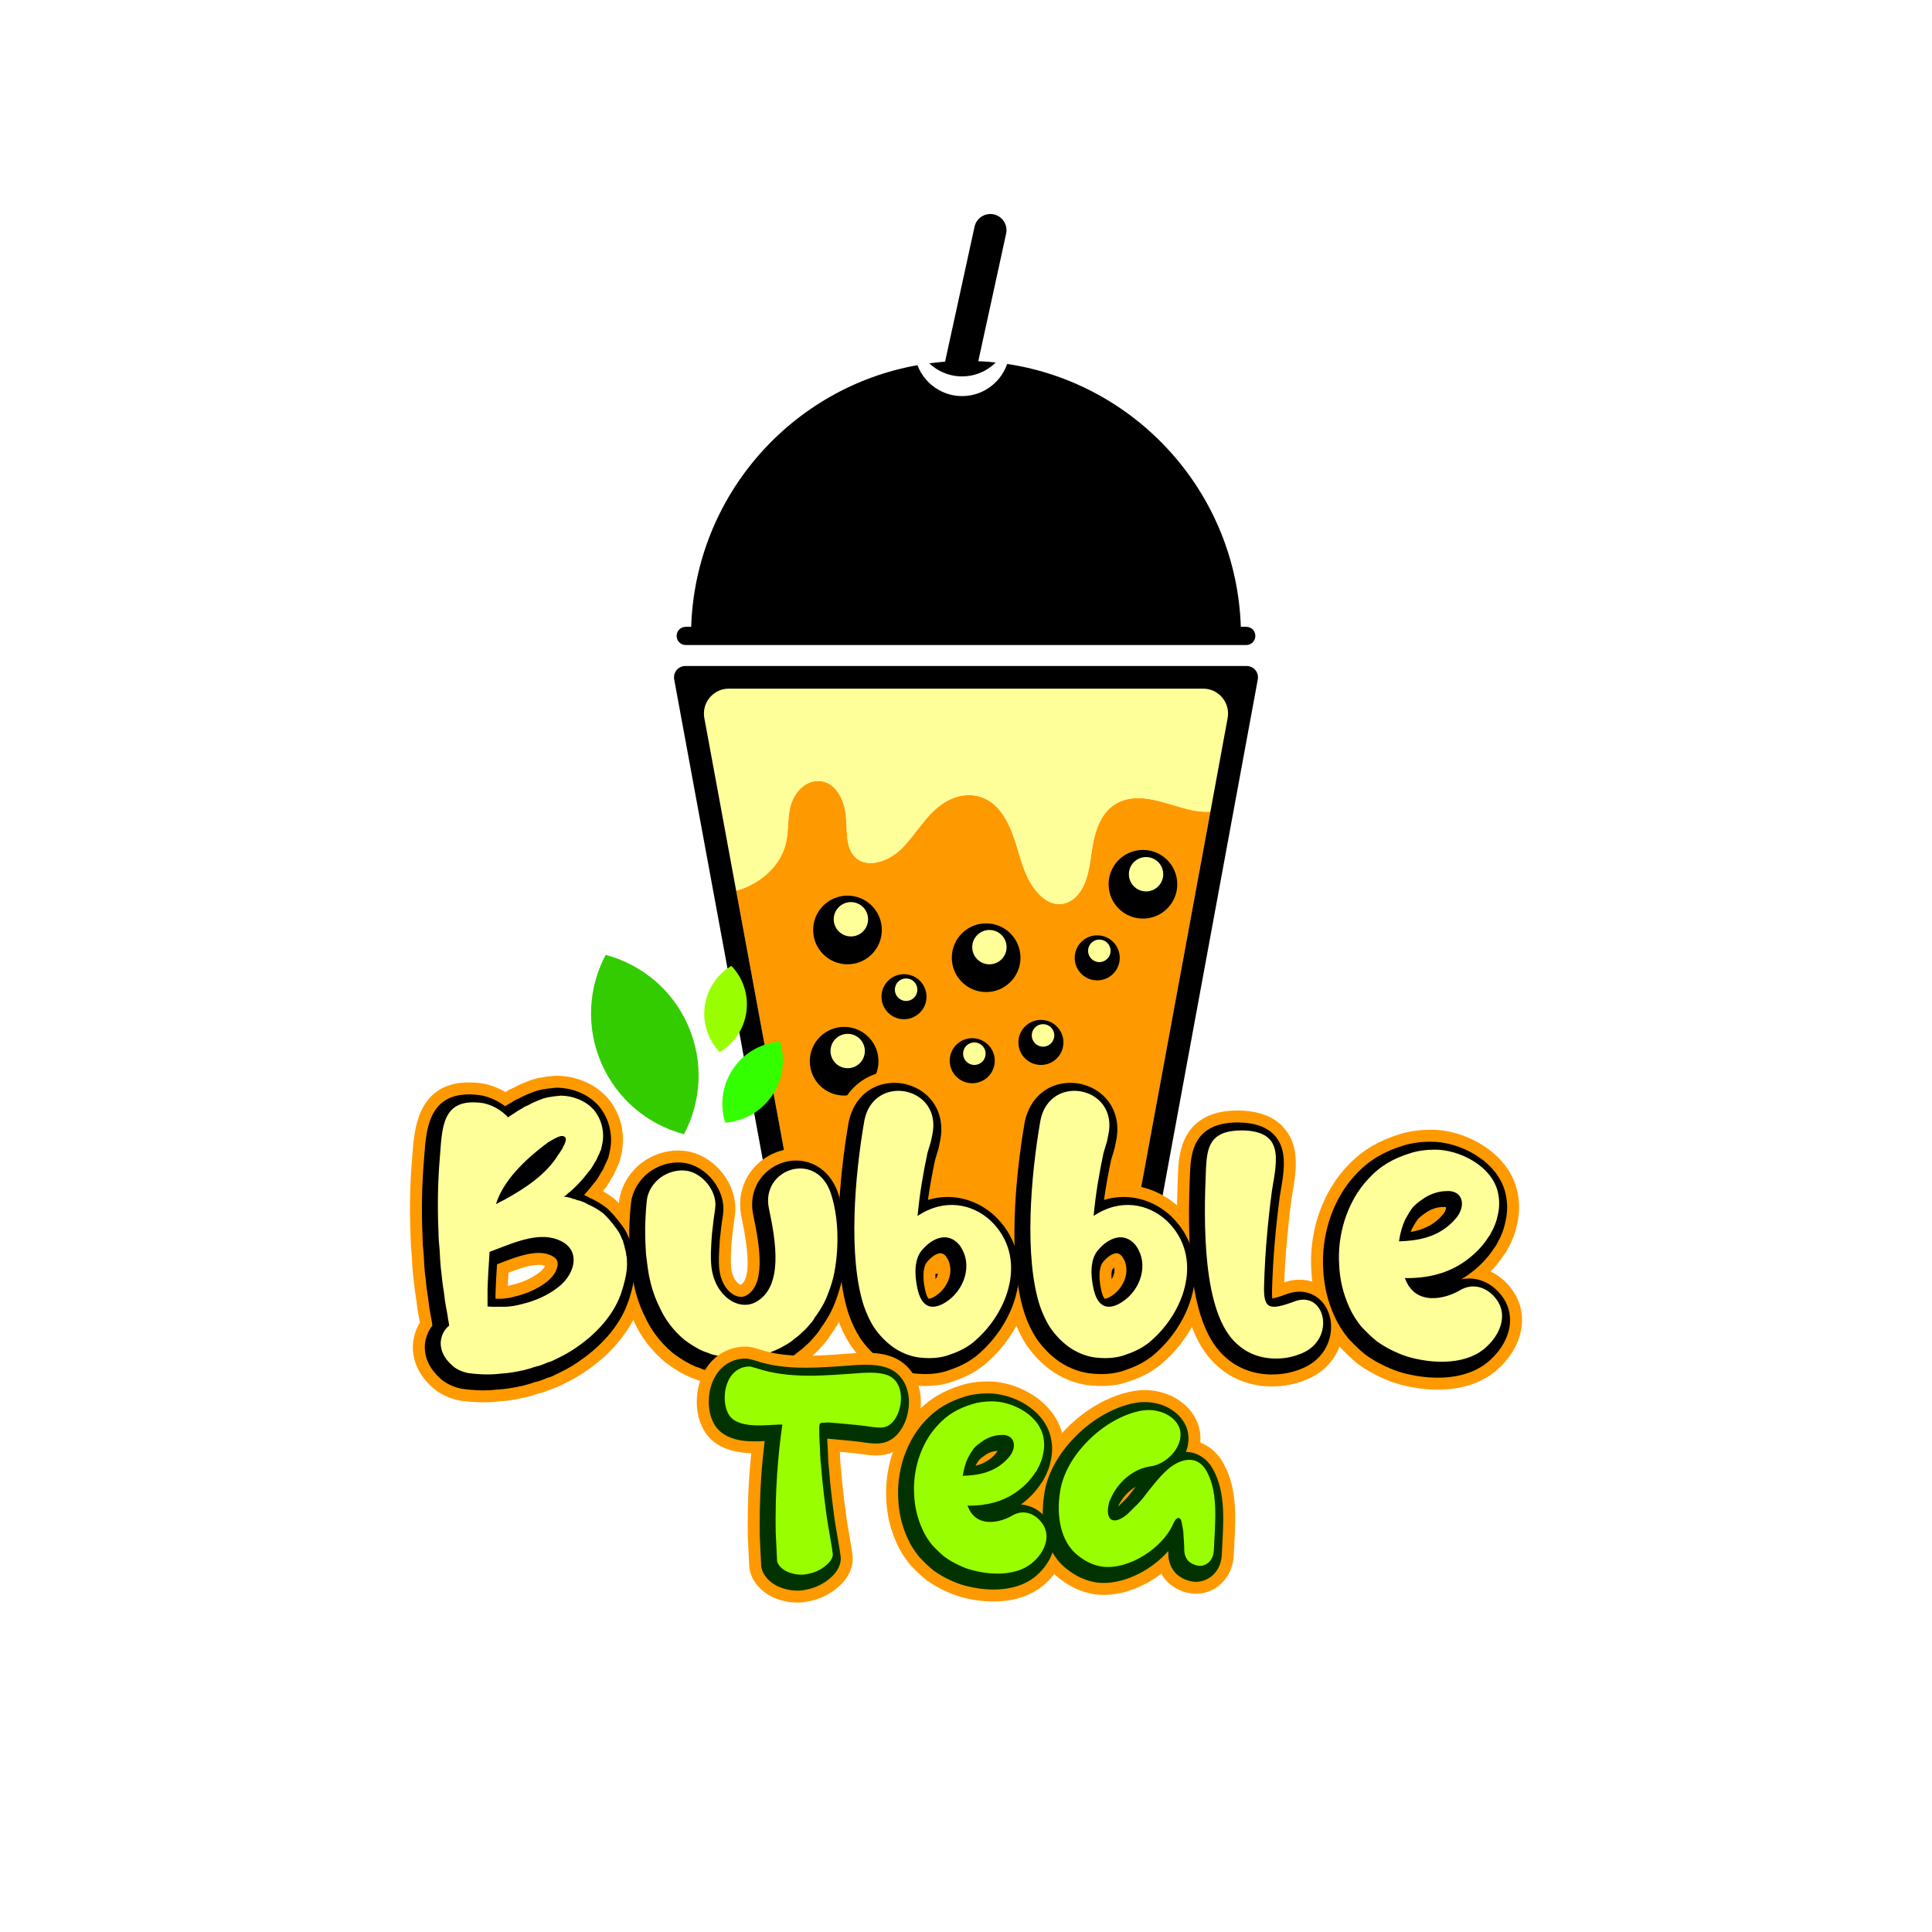 <?xml version="1.0" encoding="UTF-8"?> <svg xmlns="http://www.w3.org/2000/svg" xmlns:xlink="http://www.w3.org/1999/xlink" version="1.1" id="Layer_1" x="0px" y="0px" viewBox="0 0 500 500" style="enable-background:new 0 0 500 500;" xml:space="preserve"> <g> <rect style="fill:#FFFFFF;" width="500" height="500"></rect> <g> <g> <path style="fill:#FF9900;" d="M313.252,210.046l-0.301,1.615l-0.167,0.929l-21.585,117.062h-82.392l-17.829-96.665l-0.452-2.46 c1.816-0.519,3.556-1.28,5.162-2.259c3.706-2.259,6.676-5.764,7.697-10.04c0.703-2.928,0.402-5.999,1.037-8.944 c0.494-2.334,1.723-4.568,3.681-5.982c1.891-1.355,4.367-1.598,6.425-0.46c1.832,1.021,2.97,2.937,3.656,4.852 c0.811,2.267,0.828,4.627,0.937,7.003c0.109,2.284,0.276,4.878,1.816,6.701c3.28,3.89,9.22,1.297,12.181-1.565 c3.865-3.74,6.292-8.734,10.818-11.83c4.024-2.753,9.153-3.196,13.052-0.008c3.305,2.702,4.928,7.07,6.141,11.027 c1.322,4.3,2.359,8.676,5.497,12.098c1.33,1.456,3.07,2.744,5.103,2.853c2.016,0.109,3.823-0.82,5.129-2.326 c2.953-3.413,3.154-8.316,3.874-12.549c0.778-4.51,2.376-9.379,6.827-11.495c4.602-2.192,9.755-0.502,14.34,0.845 c2.435,0.719,4.928,1.472,7.479,1.615C312.005,210.096,312.633,210.096,313.252,210.046z"></path> <path style="fill:#FFFF99;" d="M319.117,178.221l-5.371,29.148l-0.494,2.677c-0.619,0.05-1.247,0.05-1.874,0.017 c-2.552-0.142-5.045-0.895-7.479-1.615c-4.585-1.347-9.738-3.037-14.34-0.845c-4.451,2.117-6.049,6.986-6.827,11.495 c-0.72,4.233-0.92,9.136-3.874,12.549c-1.305,1.506-3.112,2.435-5.129,2.326c-2.033-0.109-3.773-1.397-5.103-2.853 c-3.137-3.422-4.175-7.797-5.497-12.098c-1.213-3.957-2.836-8.324-6.141-11.027c-3.899-3.188-9.027-2.744-13.052,0.008 c-4.526,3.096-6.952,8.09-10.818,11.83c-2.962,2.861-8.902,5.455-12.181,1.565c-1.539-1.824-1.707-4.417-1.816-6.701 c-0.109-2.376-0.126-4.735-0.937-7.003c-0.686-1.916-1.824-3.832-3.656-4.852c-2.058-1.138-4.535-0.895-6.425,0.46 c-1.958,1.414-3.188,3.648-3.681,5.982c-0.636,2.945-0.335,6.015-1.037,8.944c-1.021,4.275-3.991,7.781-7.697,10.04 c-1.606,0.979-3.346,1.74-5.162,2.259l-2.225-12.064l-0.77-4.2l-6.651-36.042H319.117z"></path> <path d="M324.889,173.418c-0.56-0.669-1.38-1.054-2.25-1.054H177.366c-0.87,0-1.698,0.385-2.251,1.054 c-0.561,0.669-0.786,1.556-0.636,2.41l6.76,36.661l0.912,4.928l2.552,13.855l0.469,2.518l18.314,99.325 c0.259,1.389,1.464,2.393,2.878,2.393h87.269c1.414,0,2.627-1.004,2.878-2.393l22.464-121.839l0.176-0.937l0.368-2l0.51-2.769 l5.488-29.742C325.676,174.975,325.442,174.088,324.889,173.418z M313.746,207.369l-0.494,2.677l-0.301,1.615l-0.167,0.929 L294.18,313.478c-1.728,9.371-9.899,16.173-19.428,16.173h-49.501c-9.529,0-17.699-6.802-19.428-16.172l-14.846-80.492 l-0.452-2.46l-2.225-12.064l-0.77-4.2l-5.245-28.425c-0.731-3.962,2.311-7.617,6.34-7.617h122.748c4.029,0,7.07,3.654,6.34,7.615 L313.746,207.369z"></path> <g> <path d="M322.529,162.217h-1.406c-1.129-34.628-26.973-62.998-60.472-68.027c-1.431,4.141-5.003,7.287-9.395,8.107 c-0.736,0.134-1.489,0.209-2.267,0.209c-2.184,0-4.225-0.569-5.999-1.564c-2.535-1.406-4.518-3.69-5.555-6.434 c-32.562,5.798-57.452,33.75-58.556,67.709h-1.414c-1.297,0-2.359,1.054-2.359,2.359c0,1.305,1.063,2.359,2.359,2.359h145.064 c1.305,0,2.359-1.054,2.359-2.359C324.888,163.271,323.834,162.217,322.529,162.217z"></path> <path d="M248.989,97.411c1.196,0,2.351-0.167,3.439-0.494c2.008-0.577,3.815-1.657,5.254-3.104 c-1.489-0.167-2.987-0.285-4.501-0.343l7.203-33.005c0.494-2.259-0.937-4.493-3.196-4.986c-2.251-0.485-4.484,0.945-4.978,3.196 l-7.622,34.921c-1.372,0.109-2.736,0.251-4.083,0.435c1.012,0.962,2.192,1.749,3.489,2.318 C245.517,97.035,247.207,97.411,248.989,97.411z"></path> </g> <g> <ellipse transform="matrix(0.978 -0.208 0.208 0.978 -41.098 66.383)" cx="295.761" cy="229.021" rx="8.887" ry="8.887"></ellipse> <path style="fill:#FFFF99;" d="M296.598,221.807c-2.454,0-4.444,1.99-4.444,4.444c0,2.454,1.99,4.444,4.444,4.444 c2.454,0,4.444-1.99,4.444-4.444C301.041,223.797,299.052,221.807,296.598,221.807z"></path> </g> <g> <ellipse transform="matrix(0.707 -0.707 0.707 0.707 -105.93 225.618)" cx="219.38" cy="240.678" rx="8.887" ry="8.887"></ellipse> <path style="fill:#FFFF99;" d="M220.216,233.465c-2.454,0-4.444,1.989-4.444,4.443s1.99,4.443,4.444,4.443 c2.454,0,4.443-1.989,4.443-4.443S222.67,233.465,220.216,233.465z"></path> </g> <g> <ellipse transform="matrix(0.011 -1 1 0.011 4.513 500.348)" cx="255.221" cy="247.892" rx="8.887" ry="8.887"></ellipse> <circle style="fill:#FFFF99;" cx="256.058" cy="245.122" r="4.444"></circle> </g> <g> <ellipse transform="matrix(0.009 -1 1 0.009 -58.276 490.717)" cx="218.543" cy="274.772" rx="8.887" ry="8.887"></ellipse> <path style="fill:#FFFF99;" d="M219.38,267.559c-2.454,0-4.443,1.99-4.443,4.444c0,2.454,1.989,4.444,4.443,4.444 c2.454,0,4.443-1.99,4.443-4.444C223.823,269.548,221.834,267.559,219.38,267.559z"></path> </g> <g> <path d="M283.96,242.064c-3.219,0-5.829,2.61-5.829,5.829s2.61,5.829,5.829,5.829c3.219,0,5.829-2.609,5.829-5.829 S287.179,242.064,283.96,242.064z"></path> <path style="fill:#FFFF99;" d="M284.508,243.161c-1.609,0-2.914,1.305-2.914,2.914c0,1.609,1.305,2.914,2.914,2.914 c1.61,0,2.914-1.305,2.914-2.914C287.423,244.466,286.118,243.161,284.508,243.161z"></path> </g> <g> <path d="M251.614,268.681c-3.219,0-5.829,2.61-5.829,5.829c0,3.219,2.61,5.829,5.829,5.829s5.829-2.61,5.829-5.829 C257.443,271.29,254.833,268.681,251.614,268.681z"></path> <path style="fill:#FFFF99;" d="M252.163,269.778c-1.609,0-2.914,1.305-2.914,2.914c0,1.609,1.305,2.914,2.914,2.914 c1.61,0,2.914-1.305,2.914-2.914C255.077,271.083,253.772,269.778,252.163,269.778z"></path> </g> <g> <path d="M269.388,263.949c-3.219,0-5.829,2.61-5.829,5.829c0,3.219,2.61,5.829,5.829,5.829c3.219,0,5.829-2.61,5.829-5.829 C275.217,266.559,272.607,263.949,269.388,263.949z"></path> <circle style="fill:#FFFF99;" cx="269.937" cy="267.961" r="2.914"></circle> </g> <g> <path d="M233.951,252.119c-3.219,0-5.829,2.61-5.829,5.829c0,3.219,2.61,5.829,5.829,5.829c3.219,0,5.829-2.61,5.829-5.829 C239.78,254.729,237.17,252.119,233.951,252.119z"></path> <path style="fill:#FFFF99;" d="M234.5,253.217c-1.61,0-2.914,1.305-2.914,2.914c0,1.61,1.305,2.914,2.914,2.914 c1.609,0,2.914-1.305,2.914-2.914C237.414,254.521,236.11,253.217,234.5,253.217z"></path> </g> </g> <g> <g> <g> <g> <path style="fill:#FF9900;" d="M125.132,362.922c-2.361,0-4.368-0.222-5.852-0.416c-0.159-0.02-0.317-0.047-0.474-0.081 c-2.504-0.527-4.612-1.496-6.444-2.961c-0.071-0.056-0.141-0.115-0.209-0.174c-2.031-1.777-3.501-3.746-4.368-5.853 c-0.016-0.037-0.031-0.075-0.045-0.113c-0.976-2.509-1.161-5.11-0.538-7.526c0.306-1.258,0.797-2.434,1.455-3.5 c-0.013-0.089-0.026-0.177-0.039-0.267c-0.149-0.722-0.272-1.45-0.404-2.241c-0.061-0.368-0.125-0.751-0.197-1.158 c-0.023-0.131-0.042-0.262-0.056-0.393c-0.141-1.269-0.275-2.344-0.472-3.461c-0.009-0.052-0.018-0.105-0.026-0.158 c-0.128-0.851-0.215-1.681-0.3-2.511c-0.066-0.643-0.13-1.285-0.229-1.945c-0.013-0.09-0.025-0.181-0.035-0.272 c-0.153-1.448-0.233-3.081-0.304-4.522l-0.018-0.351c-0.152-1.533-0.309-3.294-0.317-5.073 c-0.29-6.435-0.176-13.266,0.323-19.25c0.053-0.634,0.099-1.266,0.145-1.895c0.476-6.526,1.362-18.673,14.667-18.673 c1.161,0,2.413,0.104,3.721,0.308c0.136,0.021,0.272,0.047,0.406,0.077c1.842,0.416,3.644,1.14,5.294,2.115 c0.144-0.092,0.324-0.212,0.47-0.309c0.214-0.143,0.455-0.284,0.685-0.4c0.297-0.148,0.609-0.283,0.929-0.415l0.1-0.041 c0.079-0.047,0.158-0.093,0.238-0.136c1.339-0.72,2.755-1.281,4.085-1.781c0.13-0.048,0.262-0.094,0.396-0.133 c0.959-0.288,1.847-0.51,2.95-0.641c0.522-0.111,1.015-0.179,1.487-0.208l0.35-0.044c0.141-0.017,0.283-0.03,0.425-0.038 c0.337-0.056,0.679-0.085,1.022-0.085c5.609,0,10.987,2.549,14.036,6.654c1.634,2.262,2.667,4.779,3.037,7.351 c0.486,2.922,0.037,5.433-0.444,7.335c-0.038,0.18-0.081,0.343-0.124,0.49c-0.117,0.464-0.288,0.915-0.509,1.342 c-0.076,0.202-0.162,0.401-0.259,0.594l-0.067,0.145c-0.091,0.196-0.207,0.449-0.358,0.731 c-0.133,0.346-0.257,0.641-0.406,0.938c-0.115,0.23-0.244,0.451-0.386,0.665c-0.099,0.148-0.198,0.296-0.339,0.529 c-0.323,0.565-0.686,1.2-1.096,1.814c-0.123,0.184-0.255,0.363-0.397,0.532c-0.22,0.264-0.441,0.526-0.614,0.741 c0.943,0.539,1.877,1.161,2.795,1.862c0.161,0.123,0.316,0.254,0.464,0.392c1.395,1.302,2.708,2.795,3.904,4.44 c0.688,0.889,1.541,2.101,2.196,3.673l0.145,0.368c0.384,0.651,0.647,1.368,0.773,2.116l0.146,0.433 c0.129,0.387,0.22,0.785,0.27,1.19c0-0.001,0-0.001,0.001-0.001c0.005,0,0.028,0.073,0.049,0.149 c0.062,0.218,0.126,0.446,0.19,0.705c0.089,0.357,0.146,0.719,0.171,1.085c0.135,0.533,0.215,1.082,0.235,1.636 c0.087,1.316,0.082,2.578-0.016,3.752c-0.007,0.074-0.014,0.149-0.023,0.224c-0.247,2.065-0.718,4.173-1.437,6.444 c-1.992,6.688-6.894,13.008-13.813,17.808c-2.681,1.955-5.533,3.345-7.999,4.495c-0.407,0.19-0.834,0.335-1.274,0.433 c-0.105,0.023-0.4,0.152-0.72,0.294c-0.52,0.224-1.642,0.674-2.819,0.915c-0.251,0.068-0.467,0.141-0.844,0.282 c-0.156,0.058-0.313,0.11-0.473,0.156c-0.292,0.083-1.419,0.384-1.654,0.451c-0.136,0.039-0.273,0.073-0.412,0.104 c-2.162,0.462-4.468,0.905-6.739,1.025C127.857,362.844,126.509,362.922,125.132,362.922z M131.594,329.371 c-0.072,1.186-0.136,2.333-0.185,3.428c0.386-0.078,0.777-0.173,1.177-0.288c0.089-0.025,0.178-0.048,0.267-0.069 c2.487-0.592,5.002-1.764,6.728-3.134c0.036-0.028,0.072-0.056,0.109-0.085c0.695-0.527,1.143-1.152,1.37-1.611 c-0.137-0.049-0.304-0.101-0.507-0.152c-0.299-0.074-0.693-0.115-1.138-0.115 C137.185,327.345,134.308,328.336,131.594,329.371z"></path> </g> <g> <path style="fill:#FF9900;" d="M189.833,358.69c-1.254,0-2.563-0.084-4.001-0.257c-0.283-0.033-0.564-0.088-0.839-0.16 l-0.014-0.001c-0.262-0.029-0.525-0.061-0.787-0.106c-0.319-0.052-0.633-0.131-0.94-0.233c-0.138-0.046-0.274-0.1-0.424-0.135 c-0.113-0.016-0.156-0.023-0.269-0.045c-0.523-0.105-1.503-0.342-2.542-0.81c-0.061-0.021-0.13-0.043-0.199-0.066 c-0.354-0.118-0.707-0.241-1.002-0.36c-2.111-0.878-4.203-2.116-6.463-3.81c-0.101-0.076-0.2-0.155-0.296-0.237 c-1.867-1.586-3.491-3.311-4.828-5.124c-1.26-1.679-2.252-3.361-3.178-5.399c-1.869-3.774-2.716-7.263-3.19-9.567 c-0.039-0.187-0.068-0.376-0.09-0.565c-0.024-0.22-0.066-0.425-0.103-0.625c-0.069-0.38-0.133-0.75-0.182-1.12 c-0.077-0.549-0.156-1.173-0.234-1.795c-0.152-1.139-0.329-2.465-0.348-3.778c-0.153-2.255-0.153-4.276-0.153-5.909 c0-0.047,0.001-0.094,0.002-0.141c0.061-2.701,0.226-5.273,0.49-7.645c0.006-0.054,0.012-0.109,0.02-0.163 c0.516-3.738,2.719-7.391,5.894-9.772c0.032-0.023,0.064-0.047,0.096-0.07c2.768-1.992,5.949-3.046,9.201-3.046 c0.61,0,1.226,0.038,1.831,0.114c7.607,0.968,13.71,8.648,12.962,16.208c-0.033,0.523-0.115,1.053-0.219,1.727 c-0.093,0.596-0.215,1.382-0.321,2.313c-0.042,0.526-0.109,1.081-0.183,1.666c-0.076,0.603-0.148,1.173-0.178,1.723 l-0.049,0.766c-0.132,2.032-0.268,4.132-0.057,5.972c0.359,2.99,1.951,4.162,2.469,4.282c2.293-1.39,2.372-7.248,0.214-17.406 c-0.992-4.528-0.005-8.953,2.786-12.422c2.745-3.41,6.987-5.446,11.35-5.446c6.566,0,11.938,4.346,14.019,11.342 c1.983,6.442,2.352,14.626,0.996,22.398c-0.249,1.498-0.672,3.14-1.283,4.974c-0.451,1.355-1.087,3.144-1.998,4.967 c-0.022,0.042-0.043,0.086-0.066,0.128c-0.849,1.603-1.783,3.094-2.783,4.442l-0.109,0.19 c-0.104,0.181-0.216,0.358-0.337,0.527l-0.378,0.529c-0.198,0.278-0.419,0.538-0.66,0.779 c-0.054,0.063-0.125,0.158-0.208,0.262l-0.171,0.215c-0.056,0.07-0.113,0.138-0.172,0.205 c-0.56,0.641-1.239,1.417-2.161,2.195c-0.715,0.73-1.448,1.289-2.058,1.754l-0.214,0.164 c-0.947,0.818-1.993,1.546-3.115,2.169c-1.891,1.123-3.975,2.062-6.036,2.719c-2.155,0.686-4.374,1.128-6.601,1.317 C191.813,358.633,190.84,358.69,189.833,358.69z"></path> </g> <g> <path style="fill:#FF9900;" d="M239.471,358.701c-0.698,0-1.412-0.029-2.125-0.089c-3.616-0.229-7.206-1.471-10.39-3.594 c-2.608-1.769-5.043-4.229-6.898-6.958c-0.032-0.047-0.064-0.095-0.095-0.143c-1.296-2.025-2.368-4.28-3.277-6.895 c-0.014-0.039-0.027-0.079-0.04-0.118c-5.43-16.692-1.419-43.286-0.06-51.04c0.01-0.053,0.02-0.106,0.03-0.159 c1.521-7.511,7.485-12.559,14.841-12.559c4.701,0,9.206,2.128,12.051,5.694c2.887,3.617,3.864,8.34,2.758,13.308l-0.288,1.438 c-0.038,0.19-0.085,0.379-0.141,0.564l-0.835,2.783c-0.423,1.987-0.796,3.914-1.122,5.795c0.46-0.032,0.921-0.048,1.381-0.048 c5.199,0,10.26,2.022,14.251,5.69c0.027,0.025,0.054,0.05,0.082,0.077c4.981,4.748,7.475,10.885,7.214,17.747 c-0.319,8.382-5.015,17.267-12.252,23.183c-0.055,0.044-0.11,0.089-0.167,0.132c-2.163,1.647-4.545,2.902-7.278,3.834 C244.821,358.245,242.252,358.701,239.471,358.701z M242.287,328.574c-0.138,0.293-0.283,1.152-0.17,2.501 c0.339-0.543,0.578-1.135,0.688-1.726c0.098-0.528,0.075-0.969-0.002-1.328c-0.139,0.131-0.289,0.287-0.444,0.469 C242.336,328.519,242.312,328.546,242.287,328.574z"></path> </g> <g> <path style="fill:#FF9900;" d="M285.031,358.701c-0.697,0-1.411-0.029-2.124-0.089c-3.616-0.229-7.207-1.471-10.391-3.594 c-2.606-1.768-5.041-4.228-6.897-6.957c-0.032-0.047-0.065-0.096-0.096-0.144c-1.295-2.024-2.367-4.279-3.277-6.895 c-0.014-0.039-0.027-0.079-0.04-0.118c-5.431-16.694-1.419-43.287-0.06-51.04c0.009-0.053,0.019-0.106,0.03-0.159 c1.521-7.511,7.484-12.559,14.84-12.559c4.701,0,9.206,2.128,12.052,5.694c2.887,3.617,3.865,8.34,2.758,13.308l-0.287,1.438 c-0.038,0.19-0.086,0.38-0.141,0.566l-0.836,2.781c-0.422,1.987-0.796,3.914-1.121,5.795c0.46-0.032,0.922-0.048,1.381-0.048 c5.199,0,10.26,2.022,14.251,5.69c0.028,0.025,0.055,0.051,0.083,0.077c4.98,4.748,7.475,10.885,7.213,17.747 c-0.319,8.383-5.014,17.267-12.251,23.183c-0.055,0.044-0.111,0.089-0.166,0.131c-2.163,1.647-4.545,2.903-7.278,3.835 C290.382,358.245,287.811,358.701,285.031,358.701z M287.848,328.574c-0.138,0.293-0.283,1.151-0.17,2.5 c0.339-0.543,0.577-1.134,0.688-1.726c0.098-0.527,0.074-0.968-0.002-1.327c-0.139,0.132-0.289,0.287-0.444,0.469 C287.896,328.519,287.872,328.546,287.848,328.574z"></path> </g> <g> <path style="fill:#FF9900;" d="M329.115,358.81c-5.245,0-10.161-1.81-13.856-5.099c-10.709-9.09-11.248-30.742-10.36-50.736 c0.247-4.32,0.893-15.585,15.477-15.585c5.594,0.079,9.529,1.632,12.114,4.749c4.043,4.874,2.943,11.208,1.88,17.332 l-0.092,0.53c-1.034,7.853-1.662,15.02-1.915,21.845c0.029-0.01,0.057-0.019,0.087-0.029c1.287-0.416,2.584-0.628,3.853-0.628 c5.479,0,9.91,3.84,11.029,9.555c1.095,5.598-1.319,13.085-9.208,16.294c-2.487,1.036-5.093,1.626-7.698,1.733 C329.988,358.797,329.551,358.81,329.115,358.81z"></path> </g> <g> <path style="fill:#FF9900;" d="M372.093,359.64c-3.099,0-6.428-0.447-9.627-1.292c-1.71-0.45-3.38-1.072-5.246-1.952 c-1.822-0.825-3.593-1.845-5.41-3.118c-0.097-0.068-0.191-0.138-0.284-0.21c-1.804-1.423-3.344-2.983-4.74-4.456 c-0.11-0.117-0.216-0.237-0.316-0.361c-1.669-2.061-2.995-4.2-3.94-6.359c-1.913-4.193-2.98-8.674-3.175-13.322 c-0.268-4.58,0.308-9.171,1.712-13.647c1.13-3.533,3.336-8.62,7.491-13.014c1.903-2.085,4.001-3.802,6.41-5.249 c2.245-1.31,4.628-2.338,7.151-3.093c2.413-0.79,5.197-1.19,8.277-1.19c8.719,0,19.348,5.604,22.042,14.982 c0.883,3.2,0.934,6.396,0.167,9.562c-0.31,1.508-0.719,2.792-1.273,3.993c-0.123,0.346-0.313,0.815-0.614,1.332 c-0.103,0.212-0.207,0.403-0.306,0.571c-0.233,0.52-0.585,1.2-1.135,1.892c-1.022,1.559-2.195,3.011-3.51,4.343 c1.556,0.744,3,1.797,4.236,3.115c2.637,2.756,3.983,6.147,3.892,9.812c-0.105,4.201-2.203,8.536-5.759,11.901 C384.273,357.649,378.728,359.64,372.093,359.64z"></path> </g> </g> <g> <g> <path d="M125.132,359.828c-2.183,0-4.06-0.209-5.452-0.39c-0.08-0.01-0.159-0.023-0.238-0.04 c-2.019-0.425-3.703-1.194-5.149-2.35c-0.035-0.028-0.07-0.057-0.104-0.088c-1.668-1.458-2.86-3.04-3.544-4.701 c-0.771-1.981-0.912-3.952-0.431-5.755c0.295-1.257,0.873-2.438,1.689-3.45c-0.083-0.501-0.162-1.032-0.237-1.558 c-0.15-0.715-0.271-1.432-0.401-2.215c-0.063-0.377-0.128-0.77-0.202-1.188c-0.011-0.065-0.021-0.131-0.028-0.196 c-0.148-1.329-0.289-2.459-0.501-3.657c-0.133-0.881-0.215-1.664-0.295-2.448c-0.071-0.69-0.14-1.381-0.247-2.088 c-0.007-0.045-0.013-0.091-0.017-0.136c-0.144-1.363-0.222-2.95-0.291-4.349l-0.021-0.429 c-0.149-1.498-0.305-3.224-0.31-4.919c-0.288-6.326-0.177-13.041,0.313-18.917c0.054-0.644,0.101-1.287,0.147-1.927 c0.487-6.669,1.153-15.803,11.582-15.803c1.001,0,2.092,0.091,3.243,0.271c0.068,0.01,0.135,0.023,0.203,0.038 c2.11,0.476,4.157,1.441,5.897,2.764c0.336-0.235,0.75-0.521,1.256-0.775c0.275-0.137,0.632-0.375,1.01-0.627 c0.107-0.072,0.236-0.148,0.352-0.205c0.232-0.116,0.477-0.221,0.727-0.323c0.128-0.053,0.264-0.098,0.386-0.17 c0.081-0.054,0.153-0.097,0.238-0.143c1.176-0.634,2.476-1.147,3.705-1.608c0.065-0.025,0.131-0.047,0.198-0.067 c0.866-0.259,1.611-0.444,2.566-0.547c0.46-0.105,0.875-0.164,1.259-0.182l0.457-0.056c0.128-0.016,0.255-0.024,0.384-0.024 c0,0,0,0,0.001,0c0.223-0.05,0.45-0.076,0.679-0.076c4.648,0,9.075,2.071,11.551,5.405c1.326,1.835,2.169,3.89,2.463,5.98 c0.406,2.401,0.034,4.462-0.404,6.173c-0.029,0.149-0.064,0.275-0.094,0.371c-0.072,0.31-0.193,0.608-0.358,0.884 c-0.05,0.162-0.114,0.321-0.19,0.474l-0.109,0.232c-0.1,0.215-0.217,0.471-0.367,0.731c-0.012,0.032-0.024,0.065-0.036,0.1 c-0.094,0.251-0.193,0.5-0.319,0.75c-0.057,0.115-0.122,0.226-0.193,0.332c-0.128,0.192-0.257,0.386-0.45,0.707 c-0.272,0.477-0.619,1.087-0.985,1.636c-0.062,0.093-0.128,0.181-0.199,0.266c-0.339,0.407-0.679,0.812-0.883,1.083 c-0.666,0.888-1.412,1.772-2.231,2.644c0.494,0.206,0.979,0.451,1.473,0.747c1.45,0.624,2.901,1.487,4.318,2.57 c0.081,0.061,0.158,0.128,0.232,0.196c1.262,1.177,2.452,2.534,3.538,4.033c0.574,0.741,1.29,1.748,1.816,3.008l0.113,0.287 c0.038,0.098,0.073,0.201,0.116,0.294c0.266,0.391,0.44,0.837,0.507,1.306c0.021,0.143,0.065,0.278,0.165,0.568l0.085,0.251 c0.064,0.192,0.109,0.392,0.135,0.594c0.022,0.173,0.057,0.304,0.144,0.608c0.053,0.188,0.109,0.387,0.166,0.611 c0.051,0.206,0.081,0.416,0.09,0.629c0.014,0.103,0.026,0.199,0.036,0.293c0.114,0.387,0.179,0.794,0.191,1.206 c0.081,1.18,0.078,2.303-0.008,3.338c-0.003,0.037-0.007,0.075-0.012,0.112c-0.226,1.888-0.662,3.829-1.332,5.934 c-2.392,8.113-8.969,13.63-12.675,16.191c-2.404,1.766-5.016,3.039-7.478,4.188c-0.204,0.095-0.418,0.167-0.637,0.217 c-0.376,0.084-0.686,0.213-1.304,0.488c-0.326,0.139-1.313,0.544-2.26,0.726c-0.394,0.101-0.719,0.208-1.234,0.4 c-0.078,0.029-0.157,0.055-0.236,0.079c-0.275,0.079-0.57,0.157-0.865,0.236c-0.27,0.073-0.541,0.145-0.793,0.218 c-0.068,0.019-0.137,0.036-0.206,0.051c-2.069,0.443-4.268,0.866-6.355,0.966 C127.684,359.753,126.424,359.828,125.132,359.828z M129.813,336.123c1.192-0.072,2.378-0.281,3.622-0.637 c0.044-0.012,0.089-0.024,0.133-0.035c2.906-0.691,5.873-2.082,7.936-3.72c1.91-1.448,3.082-3.624,2.781-5.103 c-0.251-1.235-1.757-1.861-2.975-2.168c-0.559-0.138-1.202-0.21-1.896-0.21c-3.189,0-6.971,1.468-10.307,2.763 c-0.16,0.063-0.32,0.124-0.478,0.185c-0.178,2.77-0.334,5.383-0.394,7.715l0.001,1.209H129.813z"></path> </g> <g> <path d="M189.833,355.596c-1.13,0-2.318-0.077-3.632-0.235c-0.207-0.025-0.411-0.07-0.609-0.136 c-0.063-0.011-0.167-0.017-0.271-0.028c-0.207-0.023-0.413-0.048-0.62-0.083c-0.16-0.026-0.317-0.065-0.47-0.117 c-0.359-0.119-0.642-0.214-0.894-0.25c-0.057-0.008-0.113-0.017-0.17-0.029c-0.408-0.082-1.188-0.271-1.985-0.646 c-0.118-0.044-0.25-0.087-0.383-0.131c-0.292-0.097-0.583-0.196-0.826-0.294c-1.837-0.766-3.711-1.879-5.763-3.417 c-0.05-0.038-0.1-0.078-0.148-0.118c-1.685-1.432-3.146-2.982-4.34-4.603c-1.145-1.526-2.038-3.043-2.874-4.89 c-1.707-3.431-2.476-6.538-2.955-8.864c-0.019-0.094-0.034-0.188-0.044-0.283c-0.033-0.293-0.086-0.569-0.134-0.837 c-0.062-0.342-0.121-0.676-0.163-1.009c-0.07-0.491-0.149-1.113-0.226-1.736c-0.154-1.155-0.315-2.367-0.326-3.518 c-0.152-2.183-0.152-4.094-0.152-5.784c0.06-2.68,0.219-5.161,0.472-7.445c0.415-3.02,2.167-5.906,4.695-7.801 c2.286-1.646,4.842-2.498,7.441-2.498c0.483,0,0.97,0.03,1.448,0.091c5.937,0.755,10.88,6.993,10.261,12.892 c-0.02,0.391-0.088,0.834-0.191,1.497c-0.099,0.64-0.231,1.488-0.344,2.493c-0.038,0.495-0.102,1.019-0.172,1.574 c-0.079,0.629-0.161,1.28-0.197,1.937l-0.047,0.737c-0.14,2.168-0.285,4.409-0.044,6.523c0.528,4.398,3.266,7.036,5.607,7.036 c0.47,0,0.918-0.114,1.329-0.337c4.948-2.708,3.712-12.043,1.848-20.816c-0.791-3.613-0.022-7.114,2.17-9.839 c2.163-2.687,5.505-4.292,8.939-4.292c4.031,0,9.051,2.398,11.053,9.13c1.852,6.018,2.188,13.678,0.914,20.984 c-0.227,1.36-0.611,2.848-1.17,4.527c-0.419,1.258-1.006,2.913-1.831,4.562c-0.838,1.583-1.727,2.996-2.674,4.255 l-0.203,0.354c-0.051,0.091-0.108,0.178-0.168,0.264l-0.378,0.529c-0.099,0.138-0.21,0.269-0.33,0.389 c-0.164,0.165-0.29,0.333-0.443,0.526c0,0-0.219,0.273-0.248,0.306c-0.539,0.616-1.143,1.307-1.944,1.964 c-0.585,0.62-1.238,1.116-1.822,1.561l-0.298,0.228c-0.813,0.711-1.719,1.344-2.695,1.882 c-1.702,1.015-3.58,1.863-5.435,2.455c-1.953,0.621-3.965,1.02-5.982,1.188C191.601,355.545,190.735,355.596,189.833,355.596z "></path> </g> <g> <path d="M239.471,355.607c-0.636,0-1.289-0.028-1.941-0.084c-3.014-0.176-6.105-1.243-8.857-3.078 c-2.272-1.541-4.415-3.712-6.056-6.124c-1.211-1.89-2.18-3.931-3.008-6.315c-5.229-16.071-1.302-42.032,0.026-49.607 c1.254-6.203,5.889-10.158,11.823-10.158c3.769,0,7.37,1.693,9.633,4.53c2.304,2.888,3.064,6.715,2.139,10.779l-0.285,1.43 c-0.019,0.096-0.043,0.189-0.07,0.282l-0.871,2.904c-0.774,3.623-1.386,7.054-1.849,10.37c1.674-0.506,3.38-0.76,5.109-0.76 c4.421,0,8.738,1.732,12.156,4.874c4.361,4.156,6.525,9.477,6.298,15.427c-0.287,7.522-4.547,15.533-11.118,20.905 c-0.028,0.023-0.055,0.045-0.084,0.066c-1.911,1.456-4.029,2.566-6.471,3.39C244.1,355.214,241.889,355.607,239.471,355.607z M243.4,324.339c-0.956,0-2.29,0.843-3.398,2.148c-1.099,1.215-1.31,3.934-0.617,7.172c0.346,1.755,0.835,2.386,0.98,2.473 c0.121-0.006,0.664-0.041,1.723-0.723c1.922-1.21,3.352-3.308,3.759-5.493c0.228-1.226,0.231-3.042-1.026-4.783 C244.117,324.339,243.599,324.339,243.4,324.339z"></path> </g> <g> <path d="M285.031,355.607c-0.636,0-1.288-0.028-1.94-0.084c-3.015-0.176-6.106-1.243-8.858-3.078 c-2.27-1.541-4.415-3.711-6.056-6.123c-1.211-1.89-2.179-3.931-3.008-6.316c-5.23-16.073-1.302-42.032,0.025-49.607 c1.254-6.202,5.889-10.158,11.822-10.158c3.769,0,7.37,1.693,9.633,4.53c2.305,2.887,3.064,6.715,2.139,10.778l-0.285,1.431 c-0.019,0.096-0.042,0.19-0.07,0.283l-0.871,2.903c-0.774,3.624-1.386,7.055-1.848,10.37c1.673-0.506,3.379-0.76,5.108-0.76 c4.422,0,8.739,1.732,12.157,4.874c4.361,4.156,6.524,9.478,6.297,15.427c-0.287,7.523-4.547,15.533-11.118,20.905 c-0.027,0.023-0.054,0.044-0.083,0.066c-1.911,1.456-4.028,2.565-6.471,3.39C289.66,355.214,287.45,355.607,285.031,355.607z M288.96,324.339c-0.956,0-2.289,0.843-3.398,2.148c-1.099,1.214-1.31,3.933-0.617,7.171c0.346,1.755,0.835,2.386,0.98,2.473 c0.12-0.006,0.664-0.041,1.722-0.723c1.923-1.21,3.352-3.308,3.759-5.494c0.228-1.225,0.232-3.041-1.026-4.783 C289.677,324.339,289.159,324.339,288.96,324.339z"></path> </g> <g> <path d="M329.115,355.716c-4.497,0-8.696-1.541-11.826-4.34c-9.775-8.258-10.104-30.125-9.298-48.262 c0.254-4.44,0.723-12.629,12.385-12.629c4.591,0.065,7.76,1.252,9.733,3.63c3.132,3.775,2.199,9.144,1.213,14.827 l-0.104,0.594c-1.143,8.676-1.8,16.534-2.006,24.023c-0.045,1.271-0.006,2.043,0.046,2.503 c1.279-0.226,3.274-0.977,4.006-1.252c0.045-0.017,0.092-0.033,0.137-0.048c0.979-0.316,1.955-0.477,2.901-0.477 c3.954,0,7.167,2.835,7.992,7.055c0.86,4.394-1.07,10.284-7.337,12.835c-2.19,0.912-4.457,1.423-6.715,1.51 C329.909,355.704,329.512,355.716,329.115,355.716z"></path> </g> <g> <path d="M372.093,356.546c-2.836,0-5.893-0.411-8.837-1.19c-1.54-0.405-3.056-0.972-4.766-1.783 c-1.608-0.723-3.23-1.657-4.906-2.829c-0.048-0.034-0.096-0.07-0.142-0.106c-1.649-1.3-3.093-2.766-4.41-4.155 c-0.055-0.058-0.108-0.119-0.158-0.18c-1.508-1.861-2.696-3.78-3.531-5.701c-1.744-3.803-2.727-7.933-2.899-12.217 c-0.251-4.161,0.278-8.4,1.575-12.535c1.03-3.222,3.047-7.879,6.829-11.859c1.663-1.83,3.547-3.376,5.712-4.678 c2.012-1.173,4.182-2.106,6.484-2.792c2.11-0.696,4.583-1.049,7.351-1.049c7.409,0,16.807,4.872,19.069,12.743 c0.737,2.672,0.775,5.364,0.121,8.03c-0.275,1.353-0.636,2.476-1.127,3.509c-0.091,0.269-0.232,0.636-0.47,1.023 c-0.104,0.235-0.221,0.439-0.331,0.614c-0.176,0.419-0.441,0.964-0.884,1.493c-1.858,2.873-4.292,5.339-7.236,7.334 c-0.449,0.31-0.91,0.605-1.38,0.885c0.688-0.157,1.388-0.236,2.095-0.236c2.741,0,5.483,1.256,7.521,3.446 c2.039,2.115,3.098,4.752,3.028,7.587c-0.085,3.401-1.847,6.962-4.836,9.771C382.743,354.844,377.929,356.546,372.093,356.546 z M365.45,317.943c-0.135,0.286-0.261,0.58-0.378,0.882c2.99-0.502,5.977-1.67,8.385-4.56 c0.738-0.903,0.815-1.651,0.757-1.866c-0.003,0.001-0.006,0.002-0.011,0.002c-0.046,0-0.209-0.045-0.504-0.045 c-0.112,0-0.228,0.006-0.349,0.018c-0.066,0.007-0.132,0.011-0.198,0.014c-1.474,0.054-3.042,0.628-4.303,1.574 c-0.063,0.047-0.128,0.093-0.195,0.135c-0.583,0.372-1.23,0.913-1.755,1.468C366.426,316.233,365.938,317.032,365.45,317.943z "></path> </g> </g> <g> <path style="fill:#FFFF99;" d="M162.217,325.568c0.076,1.058,0.076,2.04,0,2.946c-0.227,1.889-0.68,3.703-1.209,5.365 c-1.738,5.894-6.347,11.033-11.485,14.583c-2.267,1.663-4.76,2.872-7.027,3.929c-0.68,0.151-1.209,0.378-1.889,0.68 c-0.529,0.227-1.209,0.453-1.662,0.529c-0.605,0.151-1.058,0.302-1.662,0.529c-0.529,0.151-1.133,0.302-1.663,0.454 c-2.116,0.453-4.156,0.831-5.969,0.907c-3.552,0.453-6.801,0.076-8.539-0.151c-1.435-0.302-2.72-0.832-3.853-1.739 c-1.209-1.058-2.191-2.266-2.72-3.551c-0.529-1.361-0.605-2.645-0.302-3.778c0.302-1.284,0.982-2.343,1.889-3.098 c0,0,0.076-0.076,0.151-0.151c-0.076-0.151-0.076-0.227-0.076-0.378c-0.151-0.68-0.302-1.662-0.453-2.721 c-0.227-1.058-0.378-2.115-0.604-3.4c-0.151-1.361-0.302-2.569-0.529-3.854c-0.227-1.511-0.302-2.947-0.529-4.458 c-0.151-1.435-0.227-3.174-0.302-4.685c-0.151-1.511-0.302-3.174-0.302-4.76c-0.302-6.573-0.151-13.148,0.302-18.588 c0.68-8.16,0.302-16.396,11.41-14.659c2.342,0.529,4.307,1.739,5.667,3.023c0.227,0.151,0.378,0.453,0.605,0.604 c0.151,0,0.302-0.151,0.453-0.302c0.453-0.302,0.831-0.529,1.209-0.755c0.454-0.302,0.831-0.604,1.285-0.831 c0.453-0.227,0.906-0.53,1.36-0.832c0.454-0.227,0.983-0.378,1.436-0.68c0.982-0.529,2.116-0.982,3.325-1.435 c0.756-0.227,1.36-0.378,2.191-0.453c0.302-0.076,0.68-0.151,0.983-0.151l0.604-0.076c0.151,0,0.453,0,0.68-0.076 c3.476,0,7.103,1.511,9.067,4.156c0.982,1.36,1.662,2.946,1.889,4.609c0.302,1.737,0.076,3.324-0.378,5.063 c0,0.076-0.076,0.227-0.076,0.302l-0.152,0.227c-0.076,0.151-0.151,0.302-0.151,0.453c-0.151,0.302-0.302,0.68-0.453,0.907 c-0.151,0.302-0.227,0.604-0.378,0.906c-0.151,0.227-0.302,0.453-0.529,0.831c-0.302,0.53-0.604,1.059-0.906,1.512 c-0.378,0.453-0.756,0.907-0.983,1.209c-1.36,1.813-2.947,3.401-4.307,4.609c-0.378,0.302-0.831,0.604-1.209,1.058 c-0.151,0.076-0.378,0.151-0.453,0.302c0.756,0.076,1.662,0.227,2.267,0.529c0.378,0.076,0.68,0.151,0.982,0.302 c0.378,0.151,0.755,0.151,1.058,0.302c0.756,0.227,1.36,0.53,1.965,0.908c1.285,0.529,2.569,1.284,3.854,2.266 c1.133,1.058,2.191,2.267,3.173,3.627c0.529,0.68,1.058,1.435,1.436,2.342c0.151,0.378,0.302,0.832,0.529,1.134 c0.076,0.529,0.227,0.906,0.378,1.36c0.076,0.604,0.227,0.982,0.378,1.586c0,0.227,0.076,0.529,0.076,0.831 C162.141,325.038,162.217,325.264,162.217,325.568z M143.1,320.428c-5.214-1.284-11.636,1.814-16.396,3.552 c-0.227,3.476-0.454,6.876-0.529,9.823c0,1.436,0,3.023,0,4.307c0.303,0,0.68,0.076,1.209,0.076c0.302,0,0.378,0,0.68,0 s0.604,0,0.907,0c0.302,0,0.68,0,0.982,0c0.302,0,0.604,0,0.982,0c1.36-0.076,2.796-0.302,4.383-0.755 c3.174-0.755,6.574-2.267,9.143-4.307C149.145,329.571,150.883,322.394,143.1,320.428z M128.365,311.589 c0.076,0,0.151-0.076,0.227-0.076c0.529-0.302,1.285-0.681,2.04-1.059c5.138-2.871,10.73-6.422,13.903-11.711 c0.302-0.302,0.453-0.68,0.68-0.982c0.227-0.302,0.378-0.604,0.529-0.982c0.302-0.454,0.604-1.21,0.68-1.663 c0-0.227,0-0.453,0-0.529c-0.756-1.586-3.4,0.453-4.609,1.058c-0.302,0.227-0.604,0.529-0.983,0.755 C135.997,300.103,130.255,305.468,128.365,311.589z"></path> <path style="fill:#FFFF99;" d="M216.011,328.892c-0.227,1.36-0.604,2.721-1.058,4.08c-0.453,1.36-0.982,2.796-1.662,4.156 c-0.68,1.284-1.511,2.644-2.493,3.929l-0.302,0.529l-0.378,0.529c-0.302,0.302-0.529,0.604-0.831,0.982 c-0.529,0.604-1.058,1.209-1.738,1.738c-0.529,0.605-1.285,1.134-1.965,1.663c-0.68,0.604-1.436,1.133-2.267,1.586 c-1.511,0.906-3.173,1.662-4.836,2.192c-1.663,0.529-3.476,0.906-5.365,1.058c-1.738,0.227-3.627,0.151-5.516-0.076 c-0.454-0.151-0.907-0.151-1.36-0.227c-0.453-0.151-0.907-0.302-1.436-0.378c-0.378-0.076-0.907-0.227-1.36-0.453 c-0.378-0.151-0.907-0.302-1.285-0.454c-1.814-0.756-3.551-1.889-5.063-3.022c-1.511-1.284-2.796-2.645-3.853-4.081 c-1.134-1.511-1.889-2.872-2.57-4.383c-1.435-2.871-2.191-5.591-2.72-8.161c-0.076-0.68-0.227-1.284-0.302-1.889 c-0.076-0.529-0.151-1.133-0.227-1.738c-0.151-1.134-0.302-2.267-0.302-3.249c-0.151-2.115-0.151-4.005-0.151-5.667 c0.076-3.325,0.302-5.742,0.453-7.103c0.302-2.191,1.662-4.307,3.476-5.667c1.889-1.36,4.231-2.115,6.649-1.813 c4.156,0.529,8.085,5.214,7.556,9.596c0,0.453-0.302,1.889-0.529,3.929c-0.076,1.058-0.302,2.266-0.378,3.626 c-0.151,2.418-0.378,5.138-0.076,7.783c0.907,7.557,7.027,11.485,11.485,9.067c7.178-3.929,5.214-15.641,3.4-24.179 c-2.267-10.352,12.618-15.414,16.17-3.476C216.994,315.215,217.145,322.394,216.011,328.892z"></path> <path style="fill:#FFFF99;" d="M251.672,347.555c-1.587,1.209-3.4,2.191-5.667,2.947c-2.04,0.831-4.534,1.133-7.178,0.907 c-2.569-0.151-5.138-1.058-7.405-2.57c-2.116-1.435-3.929-3.4-5.214-5.289c-1.209-1.889-2.04-3.854-2.645-5.591 c-4.08-12.543-2.418-33.398,0.151-48.057c2.493-12.316,20.402-8.69,17.53,3.929l-0.302,1.511l-0.907,3.023 c-1.134,5.289-2.04,10.654-2.569,16.321c7.027-4.685,14.205-3.097,18.89,1.21C266.105,325.189,261.193,339.772,251.672,347.555 z M248.272,322.167c-3.022-3.552-7.027-1.738-9.596,1.284c-2.191,2.418-1.964,6.649-1.284,9.823 c1.058,5.365,4.004,5.893,7.405,3.703C249.481,334.03,252.05,327.229,248.272,322.167z"></path> <path style="fill:#FFFF99;" d="M297.232,347.555c-1.586,1.209-3.4,2.191-5.667,2.947c-2.041,0.831-4.534,1.133-7.179,0.907 c-2.569-0.151-5.138-1.058-7.404-2.57c-2.116-1.435-3.929-3.4-5.215-5.289c-1.209-1.889-2.04-3.854-2.644-5.591 c-4.08-12.543-2.418-33.398,0.151-48.057c2.493-12.316,20.401-8.69,17.53,3.929l-0.302,1.511l-0.908,3.023 c-1.133,5.289-2.04,10.654-2.568,16.321c7.027-4.685,14.205-3.097,18.89,1.21C311.664,325.189,306.753,339.772,297.232,347.555 z M293.832,322.167c-3.022-3.552-7.027-1.738-9.596,1.284c-2.191,2.418-1.964,6.649-1.284,9.823 c1.058,5.365,4.005,5.893,7.404,3.703C295.04,334.03,297.61,327.229,293.832,322.167z"></path> <path style="fill:#FFFF99;" d="M336.823,350.276c-1.814,0.755-3.703,1.209-5.668,1.284c-3.853,0.227-7.782-0.831-10.805-3.552 c-9.37-7.858-8.841-32.189-8.236-45.789c0.303-5.289,0.983-9.672,9.294-9.672c10.73,0.151,9.218,7.178,7.783,15.49 c-1.058,8.01-1.813,16.17-2.04,24.406c-0.227,6.422,1.209,6.876,8.235,4.231C343.094,334.181,345.738,346.648,336.823,350.276z "></path> <path style="fill:#FFFF99;" d="M386.538,335.39c3.929,4.079,2.115,9.444-1.663,12.996c-4.836,4.76-13.222,4.685-19.797,2.947 c-1.435-0.378-2.795-0.907-4.231-1.587c-1.511-0.68-2.946-1.511-4.457-2.569c-1.436-1.133-2.721-2.418-4.08-3.854 c-1.285-1.586-2.343-3.249-3.098-4.987c-1.662-3.627-2.493-7.329-2.644-11.107c-0.228-3.778,0.227-7.632,1.435-11.486 c1.209-3.777,3.248-7.631,6.12-10.654c1.511-1.662,3.174-3.022,5.063-4.156c1.813-1.058,3.778-1.889,5.818-2.493 c2.041-0.68,4.307-0.906,6.423-0.906c6.045,0,14.205,3.929,16.094,10.503c0.604,2.191,0.604,4.383,0.076,6.498 c-0.227,1.133-0.529,2.116-0.982,3.023c-0.076,0.227-0.151,0.529-0.378,0.755c0,0.151-0.151,0.378-0.302,0.604 c-0.151,0.378-0.302,0.755-0.604,1.058c-1.814,2.872-4.156,5.063-6.499,6.65c-4.156,2.871-9.143,4.156-14.81,4.156 c-0.076,0-0.378-0.076-0.453-0.076c2.645,7.555,10.654,5.365,14.205,3.248C381.173,331.914,384.497,333.198,386.538,335.39z M363.719,315.517c-0.831,1.739-1.36,3.627-1.662,5.743c4.005-0.151,10.276-0.605,14.81-6.046 c2.72-3.324,1.662-7.404-2.796-6.951c-2.04,0.076-4.232,0.831-6.045,2.191c-0.831,0.529-1.738,1.285-2.494,2.116 C364.927,313.402,364.323,314.384,363.719,315.517z"></path> </g> </g> <g> <g> <g> <path style="fill:#FF9900;" d="M206.336,414.749c-1.977,0-4.029-0.421-5.936-1.217c-0.065-0.027-0.13-0.055-0.194-0.085 c-3.211-1.472-5.451-4.012-6.147-6.971c-0.109-0.464-0.164-0.94-0.164-1.416c-0.003-0.068-0.017-0.28-0.033-0.564 c-0.024-0.402-0.053-0.914-0.083-1.534l-0.061-1.397c-0.045-1.06-0.099-2.327-0.181-3.761 c-0.005-0.087-0.008-0.172-0.01-0.259c-0.045-3.002-0.056-8.998,0.382-15.426c0.137-1.966,0.312-4,0.517-6.02 c-6.445-0.208-10.725-2.515-12.728-6.863c-2.138-4.476-1.754-10.675,0.972-14.998c2.303-3.651,6.077-5.745,10.356-5.745 c0.977,0,1.719,0.21,2.505,0.432c0.207,0.058,0.454,0.128,0.742,0.204c0.128,0.034,0.254,0.073,0.379,0.115 c3.308,1.111,7.075,1.628,11.854,1.628c0,0,0,0,0.001,0c3.477,0,7.059-0.264,10.851-0.543c0,0,2.345-0.169,2.39-0.172 c0.789-0.038,1.547-0.06,2.27-0.06c2.54,0,4.545,0.274,6.309,0.861c5.363,1.699,8.577,7.181,7.912,13.612 c-0.677,6.552-4.858,11.503-10.165,12.04c-0.41,0.044-0.882,0.069-1.366,0.069c-1.375,0-2.731-0.193-4.043-0.381 c-0.734-0.105-1.518-0.22-2.352-0.296c-0.81-0.072-1.676-0.155-2.563-0.241c-0.131-0.013-0.263-0.026-0.395-0.038 c0,0,0.045,1.007,0.057,1.346c0.029,0.793,0.055,1.542,0.136,2.053c0.027,0.172,0.047,0.345,0.06,0.52 c0.346,4.78,0.977,9.608,1.544,13.768c0.269,1.66,0.528,3.151,0.748,4.419c0.321,1.849,0.546,3.149,0.661,4.112 c0.578,3.156-0.8,6.428-3.771,8.886c-2.064,1.797-4.732,3.075-7.54,3.612C208.307,414.644,207.328,414.749,206.336,414.749z"></path> </g> <g> <path style="fill:#FF9900;" d="M257.122,414.463c-2.616,0-5.423-0.376-8.116-1.088c-1.458-0.384-2.876-0.911-4.452-1.654 c-1.546-0.7-3.043-1.563-4.574-2.635c-0.097-0.069-0.191-0.139-0.284-0.212c-1.529-1.207-2.813-2.507-3.974-3.733 c-0.11-0.116-0.215-0.237-0.316-0.361c-1.42-1.754-2.549-3.576-3.357-5.419c-1.613-3.536-2.514-7.317-2.678-11.236 c-0.225-3.859,0.261-7.725,1.442-11.49c0.955-2.987,2.82-7.284,6.341-11.011c1.621-1.775,3.409-3.237,5.461-4.469 c1.91-1.115,3.926-1.985,6.056-2.624c2.074-0.677,4.452-1.02,7.069-1.02c7.511,0,16.679,4.866,19.019,13.01 c0.772,2.796,0.818,5.582,0.153,8.342c-0.264,1.272-0.624,2.401-1.096,3.435c-0.131,0.359-0.307,0.771-0.558,1.204 c-0.076,0.152-0.151,0.292-0.224,0.418c-0.213,0.47-0.531,1.076-1.023,1.701c-0.587,0.891-1.232,1.74-1.932,2.545 c0.889,0.57,1.718,1.261,2.462,2.059c2.311,2.398,3.526,5.453,3.444,8.76c-0.094,3.772-1.879,7.49-5.032,10.475 C267.598,412.734,262.817,414.463,257.122,414.463z"></path> </g> <g> <path style="fill:#FF9900;" d="M285.657,412.757c-0.782,0-1.559-0.05-2.312-0.15c-0.052-0.006-0.104-0.014-0.156-0.022 c-3.2-0.505-6.234-1.88-9.017-4.087c-5.817-4.457-8.464-12.745-7.006-22.118c1.612-12.016,13.553-24.081,26.124-26.374 c1.034-0.172,1.988-0.252,2.936-0.252c1.31,0,2.583,0.149,3.781,0.442c2.258,0.523,4.247,1.458,5.913,2.782 c1.682,1.268,3.032,2.991,3.907,4.99c0.05,0.115,0.097,0.231,0.14,0.348c0.594,1.617,0.815,3.321,0.67,5.03 c1.955,0.746,3.685,2.07,5.048,3.9c0.061,0.083,0.121,0.166,0.178,0.252c4.415,6.583,3.969,14.827,3.576,22.1 c-0.05,0.936-0.101,1.864-0.139,2.777c-0.127,3.156-1.404,5.923-3.598,7.778c-1.786,1.513-3.909,2.314-6.137,2.314 c-0.519,0-1.044-0.044-1.56-0.133c-2.064-0.32-4.054-1.274-5.617-2.693c-0.139-0.127-0.272-0.26-0.399-0.399 c-0.562-0.612-1.037-1.269-1.427-1.969c-4.407,3.347-9.841,5.484-14.904,5.484H285.657z"></path> </g> </g> <g> <g> <path style="fill:#003300;" d="M206.336,411.655c-1.985,0-3.676-0.532-4.745-0.978c-0.033-0.013-0.065-0.027-0.097-0.042 c-2.336-1.071-3.948-2.844-4.423-4.866c-0.054-0.232-0.082-0.469-0.082-0.708c-0.001-0.138-0.018-0.388-0.039-0.742 c-0.023-0.395-0.051-0.896-0.081-1.504l-0.061-1.38c-0.046-1.073-0.1-2.355-0.183-3.806c-0.003-0.043-0.004-0.087-0.005-0.129 c-0.045-2.954-0.056-8.853,0.375-15.169c0.213-3.064,0.521-6.293,0.892-9.382c-0.786,0.039-1.625,0.072-2.485,0.072 c-2.116,0-8.555,0-10.895-5.079c-1.696-3.551-1.376-8.635,0.779-12.053c1.749-2.774,4.498-4.302,7.739-4.302 c0.548,0,0.992,0.126,1.663,0.315c0.22,0.063,0.483,0.136,0.788,0.218c0.064,0.017,0.127,0.036,0.19,0.057 c3.635,1.221,7.715,1.789,12.839,1.789h0.001c3.591,0,7.228-0.268,11.079-0.551l2.246-0.163 c0.805-0.04,1.512-0.061,2.187-0.061c2.198,0,3.892,0.224,5.331,0.702c4.031,1.278,6.33,5.35,5.812,10.359 c-0.43,4.152-2.928,8.827-7.399,9.279c-0.326,0.035-0.683,0.053-1.055,0.053c-1.155,0-2.345-0.17-3.605-0.35 c-0.781-0.112-1.617-0.232-2.503-0.314c-0.815-0.072-1.673-0.155-2.552-0.24c-1.278-0.124-2.603-0.252-3.949-0.36 c0.001,0.104,0.001,0.212,0.001,0.322l0.18,3.544c0.016,0.336,0.028,0.665,0.04,0.991c0.032,0.889,0.062,1.73,0.172,2.424 c0.014,0.087,0.024,0.173,0.03,0.26c0.354,4.899,0.999,9.817,1.575,14.041c0.264,1.627,0.529,3.155,0.754,4.453 c0.315,1.818,0.55,3.169,0.649,4.056c0.411,2.068-0.586,4.305-2.713,6.052c-1.671,1.466-3.854,2.508-6.162,2.941 C207.889,411.57,207.119,411.655,206.336,411.655z"></path> </g> <g> <path style="fill:#003300;" d="M257.122,411.369c-2.354,0-4.886-0.34-7.325-0.985c-1.288-0.339-2.55-0.811-3.97-1.483 c-1.333-0.6-2.682-1.377-4.071-2.35c-0.048-0.033-0.096-0.069-0.143-0.106c-1.374-1.084-2.563-2.289-3.643-3.431 c-0.055-0.057-0.108-0.118-0.158-0.18c-1.259-1.554-2.251-3.157-2.949-4.763c-1.442-3.147-2.259-6.574-2.401-10.13 c-0.208-3.441,0.231-6.953,1.305-10.378c0.856-2.676,2.532-6.543,5.679-9.857c1.381-1.52,2.954-2.811,4.763-3.897 c1.678-0.979,3.48-1.755,5.39-2.324c1.771-0.583,3.838-0.879,6.143-0.879c6.366,0,14.108,4.029,16.045,10.771 c0.627,2.268,0.66,4.549,0.108,6.809c-0.231,1.127-0.533,2.07-0.944,2.94c-0.08,0.234-0.202,0.549-0.407,0.888 c-0.086,0.187-0.178,0.352-0.266,0.492c-0.155,0.365-0.386,0.829-0.77,1.292c-1.391,2.142-3.164,4.01-5.28,5.568 c2.223,0.135,4.405,1.2,6.051,2.967c1.76,1.826,2.676,4.113,2.615,6.574c-0.073,2.916-1.57,5.958-4.109,8.344 C266.068,409.929,262.017,411.369,257.122,411.369z M253.356,377.875c-0.3,0.425-0.606,0.918-0.916,1.47 c1.932-0.483,3.801-1.416,5.343-3.266c0.178-0.219,0.295-0.417,0.369-0.582c-0.049,0.004-0.098,0.007-0.147,0.009 c-1.08,0.04-2.235,0.464-3.168,1.163c-0.063,0.047-0.127,0.092-0.193,0.134C254.214,377.077,253.743,377.471,253.356,377.875z "></path> </g> <g> <path style="fill:#003300;" d="M285.658,409.663c-0.648,0-1.289-0.041-1.909-0.123c-2.745-0.432-5.294-1.594-7.655-3.466 c-4.959-3.8-7.164-11.023-5.858-19.292c1.371-10.56,12.409-21.689,23.61-23.732c0.817-0.136,1.603-0.201,2.38-0.201 c1.082,0,2.123,0.123,3.096,0.366c1.781,0.405,3.382,1.153,4.703,2.211c1.274,0.952,2.299,2.258,2.967,3.785 c0.025,0.057,0.048,0.115,0.069,0.173c0.738,2.008,0.686,4.22-0.129,6.354c2.474,0.055,4.695,1.243,6.271,3.358 c0.03,0.041,0.06,0.084,0.089,0.126c3.84,5.725,3.424,13.421,3.056,20.21c-0.051,0.949-0.102,1.89-0.141,2.814 c-0.092,2.285-0.981,4.257-2.504,5.545c-1.221,1.036-2.653,1.582-4.139,1.582c-0.353,0-0.709-0.031-1.061-0.093 c-1.46-0.222-2.927-0.923-4.034-1.93c-0.069-0.064-0.137-0.129-0.2-0.198c-1.29-1.408-1.918-3.096-1.918-5.159 c0-0.114,0-0.321-0.008-0.588C298.168,406.193,291.528,409.662,285.658,409.663z M293.939,384.745 c-1.979,1.17-3.576,2.959-4.631,5.203c0.225-0.222,0.45-0.441,0.678-0.662c1.035-1.006,2.013-1.955,2.818-3.083 C292.83,386.167,293.684,385.07,293.939,384.745z"></path> </g> </g> <g> <g> <path style="fill:#99FF00;" d="M229.404,355.796c6.198,1.964,3.927,13.133-0.921,13.623c-1.718,0.184-3.927-0.369-6.566-0.613 c-2.087-0.184-4.357-0.43-6.689-0.614c-0.307,0-0.614-0.06-0.921-0.06c-2.639,0.183-2.27-0.43-2.27,3.559 c0.061,1.166,0.122,2.393,0.184,3.62c0.062,1.289,0.062,2.578,0.246,3.744c0.368,5.093,1.043,10.187,1.596,14.236 c0.675,4.173,1.288,7.303,1.411,8.592c0.245,0.92-0.368,2.148-1.657,3.191c-1.104,0.981-2.761,1.902-4.786,2.27 c-1.841,0.429-3.743,0.062-5.216-0.553c-1.473-0.675-2.455-1.717-2.7-2.761c0-0.307-0.062-1.105-0.123-2.393 c-0.061-1.288-0.123-3.068-0.245-5.216c-0.061-4.05,0-9.512,0.368-14.911c0.307-4.419,0.798-8.96,1.35-12.826 c-3.436-0.123-11.966,1.596-14.114-3.068c-1.964-4.112-0.43-11.966,5.707-11.966c0.184,0,0.736,0.184,1.656,0.429 c8.591,2.885,17.857,1.903,27.369,1.228C225.599,355.183,227.747,355.244,229.404,355.796z"></path> <path style="fill:#99FF00;" d="M269.046,393.413c3.191,3.314,1.718,7.671-1.35,10.555c-3.927,3.866-10.739,3.804-16.077,2.393 c-1.166-0.307-2.271-0.736-3.437-1.288c-1.227-0.553-2.393-1.228-3.62-2.087c-1.166-0.921-2.209-1.963-3.314-3.13 c-1.043-1.288-1.902-2.638-2.516-4.05c-1.35-2.945-2.025-5.952-2.147-9.02c-0.184-3.068,0.184-6.198,1.166-9.327 c0.982-3.068,2.639-6.198,4.97-8.652c1.227-1.351,2.577-2.455,4.112-3.375c1.473-0.859,3.068-1.534,4.725-2.025 c1.657-0.553,3.498-0.737,5.216-0.737c4.909,0,11.537,3.191,13.071,8.53c0.491,1.779,0.491,3.559,0.061,5.277 c-0.184,0.921-0.43,1.718-0.798,2.455c-0.061,0.184-0.123,0.429-0.307,0.613c0,0.123-0.123,0.307-0.246,0.491 c-0.122,0.307-0.245,0.614-0.491,0.859c-1.473,2.332-3.375,4.112-5.277,5.4c-3.375,2.332-7.425,3.375-12.027,3.375 c-0.061,0-0.307-0.061-0.368-0.061c2.148,6.136,8.652,4.357,11.536,2.639C264.689,390.59,267.389,391.634,269.046,393.413z M250.514,377.274c-0.675,1.411-1.105,2.945-1.35,4.664c3.253-0.123,8.346-0.491,12.027-4.909 c2.21-2.699,1.35-6.013-2.27-5.646c-1.657,0.062-3.436,0.676-4.909,1.78c-0.675,0.43-1.411,1.044-2.025,1.718 C251.496,375.556,251.005,376.354,250.514,377.274z"></path> <path style="fill:#99FF00;" d="M314.149,401.084c-0.061,1.534-0.613,2.638-1.411,3.313c-0.798,0.676-1.718,0.982-2.699,0.798 c-0.859-0.122-1.78-0.552-2.455-1.165c-0.675-0.736-1.105-1.657-1.105-3.068c0-0.246,0-0.859-0.061-1.595 c0-0.675-0.123-1.351-0.123-2.087c0-0.981-0.245-2.086-0.491-3.313c-0.061-0.307-0.184-0.614-0.246-0.798 c-0.061-0.061-0.183-0.123-0.245-0.184c-0.123-0.123-0.246-0.184-0.43-0.123c-0.306,0.061-0.552,0.307-0.736,0.552 c-0.184,0.369-0.429,0.675-0.491,0.859c-2.639,6.259-11.476,12.089-18.471,11.169c-2.332-0.368-4.357-1.411-6.136-2.822 c-4.725-3.621-5.646-10.555-4.725-16.385c1.228-9.449,11.353-19.391,21.109-21.171c1.473-0.245,2.945-0.183,4.173,0.123 c1.35,0.307,2.578,0.859,3.559,1.657c0.921,0.675,1.596,1.595,2.026,2.578c1.534,4.173-2.516,8.959-6.751,9.941 c-0.368,0.061-1.411,0.184-2.945,0.675c-3.989,1.534-6.934,4.725-8.468,8.775c-1.35,5.4,1.841,5.953,5.277,2.516 c1.351-1.35,2.823-2.639,4.05-4.356c1.534-1.964,3.498-4.542,5.646-6.505c2.822-2.578,7.057-4.173,9.756-0.552 C315.499,385.496,314.456,393.781,314.149,401.084z"></path> </g> </g> </g> </g> <g> <path style="fill:#33CC00;" d="M156.738,247.12c-4.456,8.411-5.177,18.704-1.069,28.106c4.108,9.402,12.149,15.867,21.349,18.312 c4.456-8.411,5.176-18.704,1.069-28.106C173.98,256.03,165.938,249.565,156.738,247.12z"></path> <path style="fill:#33FF00;" d="M201.862,269.557c-4.745,0.372-9.283,2.826-12.152,7.079c-2.869,4.253-3.443,9.38-2.011,13.919 c4.745-0.373,9.283-2.826,12.152-7.079C202.72,279.223,203.294,274.096,201.862,269.557z"></path> <path style="fill:#99FF00;" d="M193.166,261.858c0.612-4.521-0.949-8.835-3.879-11.89c-3.637,2.166-6.289,5.91-6.901,10.431 c-0.612,4.521,0.949,8.835,3.879,11.89C189.901,270.123,192.554,266.379,193.166,261.858z"></path> </g> </g> </g> </svg> 